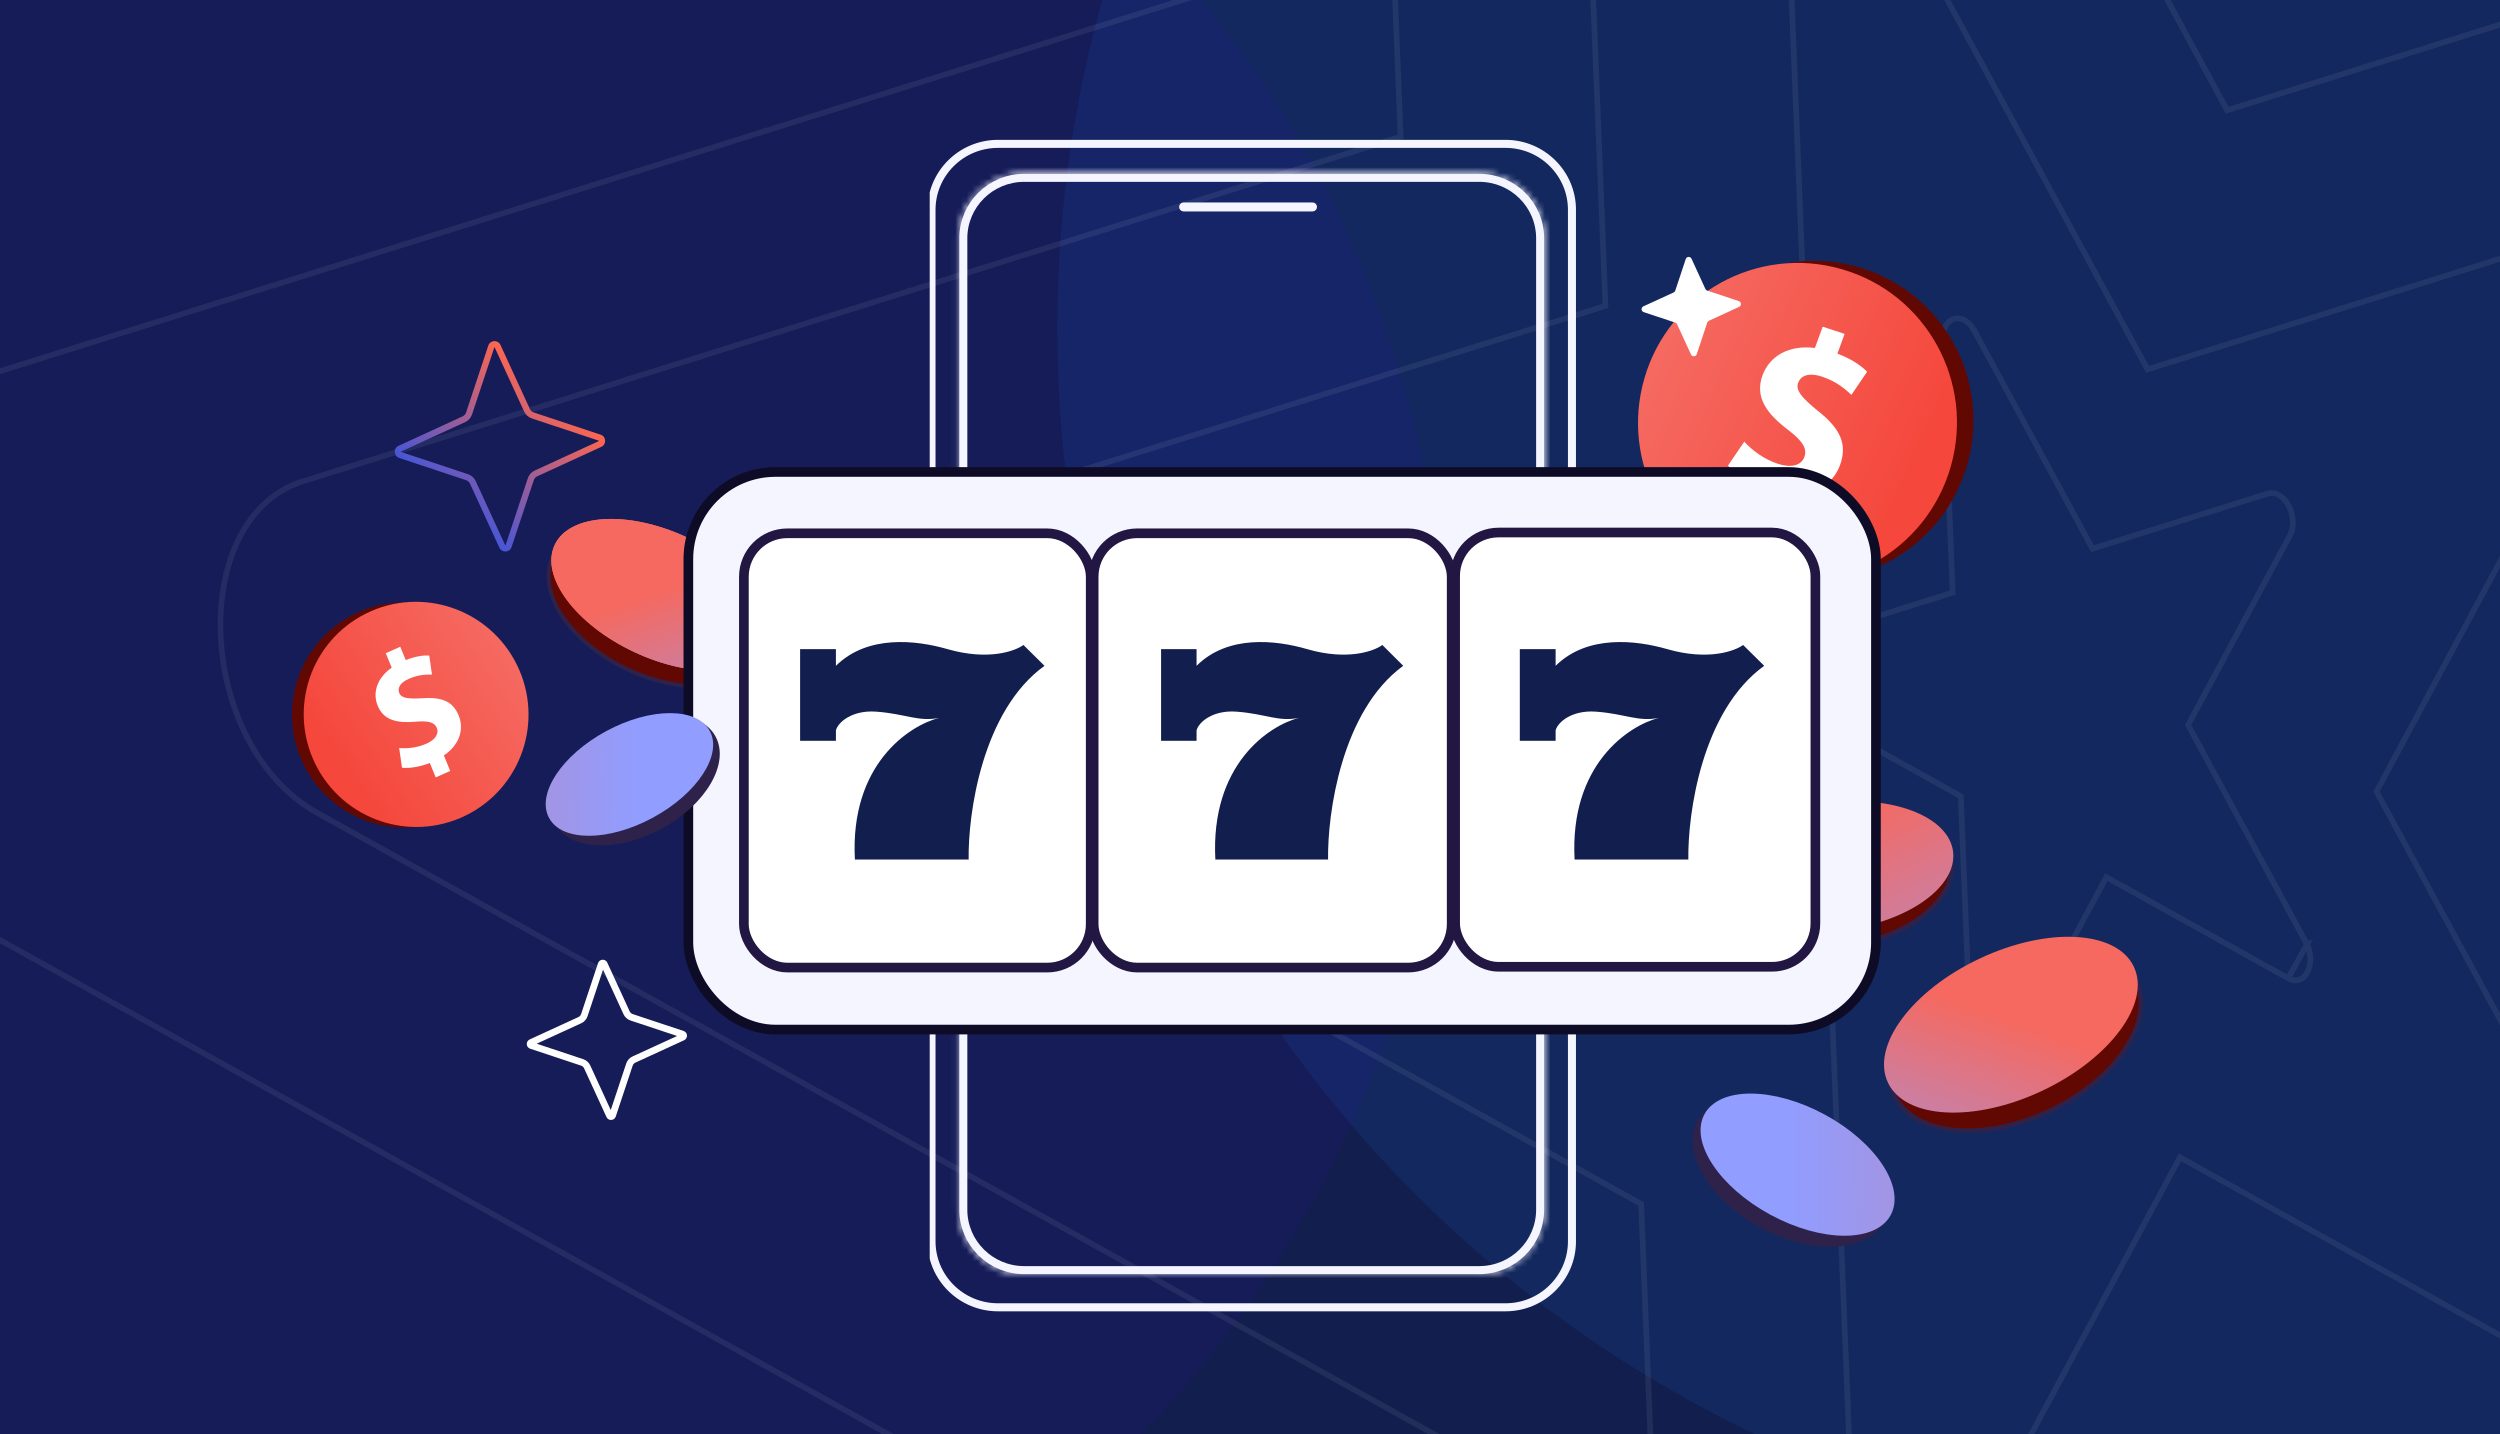 <svg width="441" height="253" viewBox="0 0 441 253" fill="none" xmlns="http://www.w3.org/2000/svg">
<g clip-path="url(#clip0_2382_132348)">
<rect width="441" height="253" fill="#121E4D"/>
<rect width="441" height="253" fill="#121E4D"/>
<g opacity="0.14" filter="url(#filter0_f_2382_132348)">
<ellipse cx="402.5" cy="58" rx="216" ry="216" transform="rotate(90 402.5 58)" fill="#1666CF"/>
</g>
<g filter="url(#filter1_f_2382_132348)">
<ellipse cx="64.5" cy="120.5" rx="190.5" ry="190.5" transform="rotate(90 64.5 120.5)" fill="#360BE0" fill-opacity="0.08"/>
</g>
<path d="M557.358 322.676L557.286 322.703L557.094 322.349L467.389 156.841L467.257 156.598L467.394 156.344L544.782 12.268C544.782 12.268 544.783 12.268 544.783 12.268C548.875 4.643 547.745 -5.16 543.756 -12.522C539.755 -19.904 533.037 -24.583 526.128 -22.378L526.126 -22.377L393.245 19.333L392.876 19.449L392.693 19.113L302.988 -146.396L302.988 -146.396C298.192 -155.259 291.074 -158.046 285.368 -156.255C279.672 -154.467 275.096 -148.024 275.534 -137.799L275.534 -137.798L283.183 53.547L283.199 53.959L282.813 54.08L149.932 95.79L149.931 95.791C143.017 97.942 139.713 105.744 140.06 114.261C140.406 122.752 144.392 131.66 151.72 135.728L151.72 135.728L289.269 212.257L289.5 212.385L289.511 212.662L297.159 404.007L296.669 404.053L297.159 404.008C297.56 414.249 302.724 422.114 308.768 425.478C311.788 427.159 315.002 427.705 317.948 426.908C320.883 426.113 323.618 423.967 325.672 420.129L325.672 420.128L403.061 276.052L403.307 275.594L403.735 275.832L541.283 352.36C544.941 354.391 548.322 354.606 551.188 353.573C554.062 352.538 556.484 350.225 558.175 347.075C561.515 340.853 561.954 331.439 557.358 322.676Z" stroke="white" stroke-opacity="0.07"/>
<path d="M646.072 414.765L645.964 414.805L645.773 414.451L515.328 173.777L515.197 173.534L515.333 173.28L627.868 -36.228C633.869 -47.408 632.202 -61.751 626.377 -72.501C620.54 -83.272 610.688 -90.188 600.492 -86.934L600.49 -86.933L407.261 -26.28L406.892 -26.164L406.71 -26.5L276.265 -267.174L276.265 -267.175C269.258 -280.122 258.817 -284.256 250.392 -281.611C241.977 -278.97 235.285 -269.473 235.924 -254.531L235.924 -254.53L247.047 23.714L247.063 24.125L246.677 24.247L53.448 84.9L53.447 84.9C43.24 88.076 38.419 99.573 38.926 112.001C39.431 124.404 45.252 137.441 55.99 143.401L55.991 143.402L256.006 254.686L256.237 254.814L256.249 255.091L267.371 533.335C267.956 548.3 275.503 559.809 284.362 564.741C288.789 567.205 293.519 568.016 297.869 566.838C302.208 565.664 306.235 562.494 309.248 556.862L309.248 556.861L421.784 347.354L422.03 346.895L422.458 347.133L622.473 458.417C627.836 461.394 632.817 461.72 637.053 460.193C641.297 458.664 644.86 455.253 647.342 450.631C652.263 441.465 652.878 427.613 646.072 414.765Z" stroke="white" stroke-opacity="0.07"/>
<path d="M724.061 495.719L723.923 495.769L723.731 495.415L557.473 188.663L557.341 188.42L557.477 188.167L700.909 -78.862C708.589 -93.169 706.449 -111.502 699.01 -125.231C691.56 -138.98 678.951 -147.863 665.866 -143.686L665.864 -143.686L419.584 -66.38L419.215 -66.264L419.033 -66.6L252.774 -373.352L252.774 -373.353C243.824 -389.89 230.462 -395.209 219.646 -391.814C208.84 -388.422 200.287 -376.24 201.104 -357.152L201.104 -357.151L215.281 -2.514L215.297 -2.102L214.911 -1.981L-31.369 75.325L-31.37 75.325C-44.473 79.402 -50.627 94.146 -49.981 110.013C-49.336 125.854 -41.901 142.521 -28.164 150.146L-28.164 150.146L226.767 291.983L226.998 292.112L227.009 292.389L241.185 647.026C241.933 666.143 251.573 680.856 262.907 687.165C268.572 690.318 274.635 691.361 280.219 689.85C285.793 688.341 290.955 684.271 294.811 677.063L295.238 677.293L294.812 677.062L438.244 410.033L438.49 409.575L438.918 409.813L693.848 551.65C700.71 555.459 707.097 555.882 712.538 553.922C717.987 551.958 722.554 547.581 725.73 541.665C732.041 529.912 732.81 512.157 724.061 495.719Z" stroke="white" stroke-opacity="0.07"/>
<path d="M468.459 230.401L468.422 230.414L468.231 230.06L419.348 139.87L419.216 139.627L419.353 139.373L461.524 60.862C461.524 60.862 461.524 60.862 461.524 60.862C463.704 56.801 463.112 51.547 460.962 47.58C458.801 43.592 455.225 41.155 451.608 42.309L451.606 42.31L379.195 65.039L378.827 65.155L378.644 64.818L329.762 -25.372L329.761 -25.372C327.18 -30.142 323.391 -31.58 320.41 -30.644C317.439 -29.712 314.984 -26.328 315.22 -20.83L315.22 -20.829L319.388 83.44L319.404 83.852L319.018 83.973L246.608 106.702L246.607 106.703C242.993 107.827 241.209 111.927 241.397 116.525C241.583 121.097 243.729 125.868 247.64 128.038L247.64 128.039L322.594 169.741L322.825 169.87L322.836 170.147L327.004 274.416L327.004 274.416C327.22 279.925 329.997 284.137 333.22 285.931C334.829 286.827 336.524 287.108 338.063 286.692C339.591 286.278 341.032 285.159 342.124 283.117L342.125 283.116L384.296 204.606L384.542 204.147L384.97 204.385L459.923 246.088C459.923 246.088 459.924 246.088 459.924 246.088C461.873 247.17 463.652 247.273 465.145 246.735C466.645 246.195 467.922 244.982 468.822 243.308C470.579 240.035 470.84 235.068 468.459 230.401Z" stroke="white" stroke-opacity="0.07"/>
<path d="M406.956 166.571L406.95 166.573L406.759 166.219L386.117 128.135L385.985 127.892L386.122 127.638L403.929 94.485C403.929 94.485 403.929 94.485 403.929 94.485C404.786 92.889 404.566 90.782 403.689 89.163C402.801 87.525 401.398 86.638 400.059 87.065L400.057 87.066L369.48 96.664L369.112 96.779L368.929 96.443L348.288 58.358L348.287 58.358C347.239 56.42 345.753 55.916 344.657 56.26C343.571 56.6 342.584 57.867 342.679 60.095L342.679 60.097L344.439 104.126L344.455 104.538L344.069 104.659L313.493 114.257L313.492 114.257C312.161 114.671 311.429 116.21 311.506 118.096C311.582 119.956 312.456 121.866 314.002 122.724L314.002 122.724L345.653 140.334L345.884 140.463L345.895 140.739L347.655 184.769L347.655 184.769C347.743 187.004 348.869 188.69 350.14 189.397C350.773 189.75 351.417 189.848 351.983 189.695C352.538 189.544 353.083 189.135 353.51 188.337L353.511 188.336L371.318 155.183L371.565 154.725L371.992 154.963L403.642 172.572L406.956 166.571ZM406.956 166.571C407.809 168.401 407.673 170.292 407.011 171.526C406.66 172.18 406.173 172.631 405.623 172.829C405.08 173.025 404.41 172.998 403.643 172.573L406.956 166.571Z" stroke="white" stroke-opacity="0.07"/>
<g clip-path="url(#clip1_2382_132348)">
<path d="M176.057 25.377H265.555C272.04 25.377 277.294 30.595 277.294 37.01V218.975C277.294 225.39 272.04 230.608 265.555 230.608H176.057C169.572 230.608 164.318 225.39 164.318 218.975V37.01C164.318 30.595 169.572 25.377 176.057 25.377Z" stroke="#F5F5FF" stroke-width="1.418"/>
<path d="M180.677 31.367H260.932C266.875 31.367 271.681 36.142 271.681 42.019V213.398C271.681 219.275 266.875 224.05 260.932 224.05H180.677C174.734 224.05 169.928 219.275 169.928 213.398V42.019C169.928 36.142 174.734 31.367 180.677 31.367Z" stroke="#F5F5FF" stroke-width="1.418"/>
<mask id="path-11-inside-1_2382_132348" fill="white">
<path d="M260.932 225.007H180.674C174.218 225.007 168.965 219.799 168.965 213.397V42.016C168.965 35.615 174.218 30.406 180.674 30.406H260.932C267.388 30.406 272.641 35.615 272.641 42.016V213.397C272.641 219.799 267.388 225.007 260.932 225.007ZM180.676 30.907C174.497 30.907 169.47 35.891 169.47 42.019V213.4C169.47 219.527 174.497 224.512 180.676 224.512H260.934C267.114 224.512 272.141 219.527 272.141 213.4V42.016C272.141 35.889 267.114 30.904 260.934 30.904H180.676V30.907Z"/>
</mask>
<path d="M180.676 30.907V32.324H182.094V30.907H180.676ZM180.676 30.904V29.487H179.259V30.904H180.676ZM260.932 223.59H180.674V226.425H260.932V223.59ZM180.674 223.59C174.989 223.59 170.382 219.004 170.382 213.397H167.547C167.547 220.593 173.446 226.425 180.674 226.425V223.59ZM170.382 213.397V42.016H167.547V213.397H170.382ZM170.382 42.016C170.382 36.409 174.989 31.824 180.674 31.824V28.989C173.446 28.989 167.547 34.821 167.547 42.016H170.382ZM180.674 31.824H260.932V28.989H180.674V31.824ZM260.932 31.824C266.616 31.824 271.223 36.409 271.223 42.016H274.059C274.059 34.821 268.159 28.989 260.932 28.989V31.824ZM271.223 42.016V213.397H274.059V42.016H271.223ZM271.223 213.397C271.223 219.004 266.616 223.59 260.932 223.59V226.425C268.159 226.425 274.059 220.593 274.059 213.397H271.223ZM180.676 29.489C173.725 29.489 168.052 35.097 168.052 42.019H170.887C170.887 36.685 175.268 32.324 180.676 32.324V29.489ZM168.052 42.019V213.4H170.887V42.019H168.052ZM168.052 213.4C168.052 220.322 173.725 225.929 180.676 225.929V223.094C175.268 223.094 170.887 218.733 170.887 213.4H168.052ZM180.676 225.929H260.934V223.094H180.676V225.929ZM260.934 225.929C267.886 225.929 273.559 220.322 273.559 213.4H270.724C270.724 218.733 266.343 223.094 260.934 223.094V225.929ZM273.559 213.4V42.016H270.724V213.4H273.559ZM273.559 42.016C273.559 35.094 267.886 29.487 260.934 29.487V32.322C266.343 32.322 270.724 36.683 270.724 42.016H273.559ZM260.934 29.487H180.676V32.322H260.934V29.487ZM179.259 30.904V30.907H182.094V30.904H179.259Z" fill="#F5F5FF" mask="url(#path-11-inside-1_2382_132348)"/>
<path d="M208.79 37.026H231.525C231.812 37.026 232.049 36.794 232.049 36.505C232.049 36.215 231.812 35.983 231.525 35.983H208.79C208.504 35.983 208.266 36.215 208.266 36.505C208.266 36.794 208.504 37.026 208.79 37.026Z" fill="#F5F5FF" stroke="#F5F5FF" stroke-width="0.545"/>
</g>
<path d="M312.202 101.293C327.128 105.586 342.716 96.936 347.02 81.972C351.324 67.009 342.714 51.398 327.788 47.105C312.863 42.811 297.275 51.462 292.971 66.425C288.667 81.389 297.277 97 312.202 101.293Z" fill="#620802"/>
<path d="M309.284 101.666C324.21 105.959 339.798 97.309 344.102 82.345C348.406 67.382 339.796 51.771 324.87 47.478C309.945 43.184 294.357 51.835 290.053 66.798C285.749 81.762 294.359 97.373 309.284 101.666Z" fill="url(#paint0_linear_2382_132348)"/>
<path d="M309.529 89.809L310.903 86.054C308.301 85.062 305.996 83.505 304.812 82.141L307.688 77.908C309.014 79.363 311.04 80.961 313.606 81.808C315.858 82.549 317.713 82.188 318.293 80.609C318.842 79.108 317.927 77.742 315.366 75.79C311.662 72.976 309.503 70.047 310.905 66.215C312.177 62.738 315.621 60.818 320.149 61.381L321.523 57.626L325.391 58.901L324.119 62.378C326.72 63.37 328.294 64.509 329.367 65.57L326.589 69.658C325.721 68.885 324.238 67.377 321.394 66.439C318.828 65.594 317.595 66.425 317.189 67.531C316.712 68.836 317.79 70.121 320.684 72.492C324.776 75.701 325.875 78.498 324.575 82.055C323.288 85.573 319.704 87.755 314.873 87.049L313.399 91.079L309.53 89.804L309.529 89.809Z" fill="white"/>
<path d="M344.194 152.077C344.613 155.374 342.795 158.704 339.375 161.423C335.961 164.135 331.004 166.188 325.31 166.91C319.617 167.632 314.304 166.883 310.321 165.109C306.33 163.331 303.739 160.559 303.321 157.263C302.902 153.967 304.72 150.636 308.14 147.918C311.554 145.205 316.511 143.153 322.205 142.43C327.898 141.708 333.211 142.457 337.194 144.232C341.185 146.01 343.776 148.781 344.194 152.077Z" fill="#620802" stroke="#2E224A" stroke-width="0.811"/>
<ellipse cx="21.006" cy="11.302" rx="21.006" ry="11.302" transform="matrix(0.992 -0.126 0.126 0.992 301.422 144.29)" fill="url(#paint1_linear_2382_132348)"/>
<path d="M376.848 173.154C378.476 176.609 377.669 180.886 374.91 185.052C372.155 189.21 367.49 193.193 361.558 195.989C355.627 198.785 349.586 199.848 344.626 199.326C339.656 198.804 335.844 196.704 334.215 193.249C332.587 189.794 333.394 185.516 336.153 181.351C338.908 177.192 343.573 173.21 349.504 170.414C355.436 167.618 361.477 166.554 366.437 167.076C371.406 167.599 375.219 169.699 376.848 173.154Z" fill="#620802" stroke="#2E224A" stroke-width="0.811"/>
<path d="M97.479 98.366C96.074 101.347 96.77 105.039 99.152 108.634C101.529 112.222 105.554 115.659 110.674 118.072C115.793 120.485 121.006 121.403 125.286 120.952C129.575 120.501 132.865 118.689 134.271 115.708C135.676 112.726 134.979 109.035 132.598 105.44C130.221 101.851 126.195 98.414 121.076 96.001C115.957 93.588 110.744 92.671 106.463 93.121C102.175 93.572 98.884 95.384 97.479 98.366Z" fill="#620802" stroke="#2E224A" stroke-width="0.7"/>
<ellipse cx="23.971" cy="12.897" rx="23.971" ry="12.897" transform="matrix(0.905 -0.426 0.426 0.905 327.533 179.295)" fill="url(#paint2_linear_2382_132348)"/>
<ellipse cx="20.687" cy="11.13" rx="20.687" ry="11.13" transform="matrix(-0.905 -0.426 -0.426 0.905 140.037 103.666)" fill="url(#paint3_linear_2382_132348)"/>
<ellipse cx="20.687" cy="11.13" rx="20.687" ry="11.13" transform="matrix(-0.905 -0.426 -0.426 0.905 140.037 103.666)" fill="url(#paint4_linear_2382_132348)"/>
<rect x="121.427" y="83.259" width="209.489" height="98.358" rx="15.368" fill="#F5F5FF" stroke="#0E0B26" stroke-width="1.705"/>
<rect x="131.222" y="94.075" width="61.178" height="76.605" rx="7.663" fill="white" stroke="#221643" stroke-width="1.705"/>
<rect x="192.921" y="94.075" width="63.156" height="76.605" rx="7.663" fill="white" stroke="#221643" stroke-width="1.705"/>
<rect x="256.685" y="93.938" width="63.551" height="76.605" rx="7.663" fill="white" stroke="#221643" stroke-width="1.705"/>
<path d="M147.456 114.509V117.449C153.031 111.938 161.578 112.902 167.153 114.509C174.288 116.567 179.045 114.877 180.531 113.774L184.248 117.449C173.247 125.385 170.745 143.536 170.869 151.62H150.801C149.909 134.865 160.339 127.982 165.666 126.635C161.95 127.369 159.72 125.9 154.517 125.533C150.355 125.239 147.828 127.369 147.456 128.839V130.676H141.139V114.509H147.456Z" fill="#121E4D"/>
<path d="M211.074 114.509V117.449C216.597 111.938 225.066 112.902 230.59 114.509C237.66 116.567 242.373 114.877 243.846 113.774L247.528 117.449C236.629 125.385 234.149 143.536 234.272 151.62H214.388C213.504 134.865 223.839 127.982 229.117 126.635C225.435 127.369 223.225 125.9 218.07 125.533C213.946 125.239 211.442 127.369 211.074 128.839V130.676H204.814V114.509H211.074Z" fill="#121E4D"/>
<path d="M274.411 114.509V117.449C279.986 111.938 288.533 112.902 294.108 114.509C301.243 116.567 306 114.877 307.486 113.774L311.203 117.449C300.202 125.385 297.7 143.536 297.824 151.62H277.756C276.864 134.865 287.295 127.982 292.621 126.635C288.905 127.369 286.675 125.9 281.472 125.533C277.31 125.239 274.783 127.369 274.411 128.839V130.676H268.094V114.509H274.411Z" fill="#121E4D"/>
<ellipse cx="18.687" cy="11.337" rx="18.687" ry="11.337" transform="matrix(0.879 0.476 -0.476 0.879 304.895 187.713)" fill="#2E224A"/>
<ellipse cx="16.127" cy="9.783" rx="16.127" ry="9.783" transform="matrix(-0.879 0.476 0.476 0.879 121.562 121.311)" fill="#2E224A"/>
<ellipse cx="18.687" cy="10.054" rx="18.687" ry="10.054" transform="matrix(0.879 0.476 -0.476 0.879 305.453 187.713)" fill="url(#paint5_linear_2382_132348)"/>
<ellipse cx="16.127" cy="8.677" rx="16.127" ry="8.677" transform="matrix(-0.879 0.476 0.476 0.879 121.076 121.311)" fill="url(#paint6_linear_2382_132348)"/>
<path d="M301.157 51.265L306.73 53.117C307.197 53.272 307.237 53.921 306.786 54.131L301.45 56.582C301.315 56.643 301.209 56.761 301.159 56.906L299.308 62.479C299.153 62.946 298.504 62.985 298.294 62.535L295.843 57.198C295.782 57.063 295.664 56.958 295.519 56.908L289.946 55.057C289.479 54.901 289.44 54.252 289.891 54.042L295.227 51.592C295.362 51.53 295.467 51.413 295.517 51.267L297.368 45.694C297.524 45.227 298.173 45.188 298.382 45.639L300.833 50.975C300.895 51.11 301.012 51.215 301.157 51.265Z" fill="white"/>
<path fill-rule="evenodd" clip-rule="evenodd" d="M93.797 73.807C93.213 73.607 92.723 73.178 92.462 72.604C92.462 72.603 92.461 72.602 92.461 72.602L87.276 61.313C87.276 61.312 87.275 61.312 87.275 61.311C87.268 61.296 87.263 61.29 87.261 61.289C87.26 61.288 87.26 61.287 87.259 61.287C87.257 61.286 87.246 61.281 87.228 61.282C87.209 61.283 87.198 61.289 87.196 61.291C87.196 61.291 87.196 61.291 87.195 61.292C87.195 61.292 87.191 61.298 87.186 61.313C87.186 61.313 87.186 61.313 87.186 61.313L83.263 73.122C83.063 73.707 82.634 74.196 82.06 74.457C82.059 74.458 82.058 74.458 82.058 74.459L70.769 79.644C70.769 79.644 70.768 79.644 70.768 79.644C70.752 79.652 70.746 79.657 70.745 79.658C70.744 79.659 70.744 79.66 70.743 79.66C70.742 79.662 70.737 79.673 70.738 79.692C70.74 79.711 70.746 79.721 70.747 79.723C70.748 79.724 70.748 79.724 70.748 79.725C70.749 79.725 70.754 79.729 70.769 79.734C70.769 79.734 70.769 79.734 70.769 79.734L82.578 83.657C83.163 83.857 83.652 84.286 83.913 84.86C83.914 84.861 83.914 84.861 83.914 84.862L89.099 96.151C89.1 96.152 89.1 96.152 89.1 96.153C89.107 96.168 89.113 96.174 89.114 96.175C89.115 96.176 89.115 96.177 89.116 96.177C89.118 96.178 89.129 96.183 89.148 96.182C89.166 96.181 89.177 96.175 89.179 96.173C89.18 96.173 89.18 96.173 89.18 96.172C89.18 96.171 89.185 96.166 89.19 96.151C89.19 96.151 89.19 96.151 89.19 96.151L93.112 84.342C93.313 83.757 93.742 83.267 94.315 83.006C94.316 83.006 94.317 83.006 94.318 83.005L105.606 77.82C105.607 77.82 105.607 77.82 105.608 77.819C105.623 77.812 105.629 77.807 105.63 77.806C105.631 77.804 105.632 77.804 105.632 77.803C105.633 77.801 105.638 77.79 105.637 77.772C105.636 77.753 105.63 77.743 105.628 77.74C105.628 77.74 105.628 77.74 105.627 77.739C105.627 77.739 105.621 77.735 105.606 77.73C105.606 77.73 105.606 77.73 105.606 77.73L93.797 73.807ZM106.074 78.825L94.776 84.015C94.489 84.145 94.266 84.394 94.161 84.701L90.242 96.501C89.912 97.489 88.538 97.573 88.094 96.619L82.905 85.32C82.775 85.034 82.526 84.811 82.219 84.705L70.42 80.786C69.431 80.457 69.347 79.083 70.302 78.639L81.6 73.449C81.886 73.319 82.109 73.07 82.215 72.763L86.134 60.963C86.463 59.974 87.837 59.891 88.281 60.845L93.47 72.144C93.6 72.43 93.849 72.653 94.157 72.758L105.956 76.678C106.945 77.007 107.028 78.381 106.074 78.825Z" fill="url(#paint7_linear_2382_132348)"/>
<path fill-rule="evenodd" clip-rule="evenodd" d="M111.212 180.015C110.678 179.832 110.228 179.439 109.987 178.911C109.986 178.909 109.986 178.908 109.985 178.907L106.374 171.046L103.642 179.272C103.459 179.806 103.066 180.256 102.537 180.497C102.536 180.498 102.535 180.498 102.534 180.499L94.672 184.11L102.899 186.842C103.433 187.026 103.883 187.418 104.124 187.947C104.124 187.948 104.125 187.949 104.125 187.95L107.736 195.812L110.469 187.586C110.652 187.052 111.044 186.601 111.573 186.36C111.574 186.36 111.575 186.359 111.576 186.359L119.438 182.748L111.212 180.015ZM120.676 183.5L112.072 187.452C111.854 187.551 111.684 187.74 111.604 187.975L108.619 196.961C108.369 197.714 107.322 197.777 106.984 197.05L103.032 188.446C102.933 188.228 102.744 188.058 102.509 187.978L93.524 184.993C92.771 184.742 92.707 183.696 93.434 183.358L102.038 179.406C102.256 179.307 102.426 179.117 102.506 178.883L105.491 169.897C105.742 169.144 106.788 169.08 107.126 169.807L111.078 178.412C111.177 178.63 111.367 178.8 111.601 178.88L120.586 181.865C121.339 182.115 121.403 183.162 120.676 183.5Z" fill="white"/>
<path d="M80.132 143.934C70.321 148.783 58.427 144.74 53.567 134.904C48.706 125.068 52.718 113.164 62.529 108.315C72.34 103.467 84.233 107.51 89.094 117.346C93.955 127.182 89.942 139.086 80.132 143.934Z" fill="#620802"/>
<path d="M82.206 143.828C72.395 148.677 60.502 144.634 55.641 134.798C50.78 124.962 54.793 113.058 64.603 108.209C74.414 103.36 86.308 107.403 91.168 117.239C96.029 127.075 92.016 138.979 82.206 143.828Z" fill="url(#paint8_linear_2382_132348)"/>
<path d="M76.862 137.139L75.821 134.594C74.04 135.295 72.147 135.571 70.914 135.427L70.414 131.943C71.762 132.068 73.532 131.941 75.229 131.184C76.716 130.517 77.492 129.474 77.055 128.403C76.639 127.386 75.541 127.115 73.336 127.31C70.15 127.595 67.696 127.107 66.633 124.51C65.669 122.153 66.53 119.582 69.092 117.77L68.051 115.225L70.608 114.082L71.572 116.438C73.353 115.737 74.681 115.587 75.718 115.63L76.199 118.994C75.4 119.003 73.948 118.924 72.068 119.764C70.372 120.524 70.131 121.517 70.436 122.268C70.799 123.152 71.942 123.305 74.51 123.17C78.077 122.905 79.931 123.818 80.918 126.228C81.893 128.612 81.082 131.381 78.3 133.26L79.418 135.992L76.861 137.135L76.862 137.139Z" fill="white"/>
</g>
<defs>
<filter id="filter0_f_2382_132348" x="36.5" y="-308" width="732" height="732" filterUnits="userSpaceOnUse" color-interpolation-filters="sRGB">
<feFlood flood-opacity="0" result="BackgroundImageFix"/>
<feBlend mode="normal" in="SourceGraphic" in2="BackgroundImageFix" result="shape"/>
<feGaussianBlur stdDeviation="75" result="effect1_foregroundBlur_2382_132348"/>
</filter>
<filter id="filter1_f_2382_132348" x="-306" y="-250" width="741" height="741" filterUnits="userSpaceOnUse" color-interpolation-filters="sRGB">
<feFlood flood-opacity="0" result="BackgroundImageFix"/>
<feBlend mode="normal" in="SourceGraphic" in2="BackgroundImageFix" result="shape"/>
<feGaussianBlur stdDeviation="90" result="effect1_foregroundBlur_2382_132348"/>
</filter>
<linearGradient id="paint0_linear_2382_132348" x1="291.187" y1="66.604" x2="336.506" y2="87.023" gradientUnits="userSpaceOnUse">
<stop stop-color="#F56960"/>
<stop offset="1" stop-color="#F5473C"/>
</linearGradient>
<linearGradient id="paint1_linear_2382_132348" x1="21.028" y1="-17.243" x2="44.687" y2="56.306" gradientUnits="userSpaceOnUse">
<stop offset="0.245" stop-color="#F56960"/>
<stop offset="1" stop-color="#919DFF"/>
</linearGradient>
<linearGradient id="paint2_linear_2382_132348" x1="39.848" y1="-4.312" x2="-9.23" y2="45.87" gradientUnits="userSpaceOnUse">
<stop offset="0.323" stop-color="#F56960"/>
<stop offset="1" stop-color="#919DFF"/>
</linearGradient>
<linearGradient id="paint3_linear_2382_132348" x1="34.388" y1="-3.721" x2="-7.965" y2="39.585" gradientUnits="userSpaceOnUse">
<stop offset="0.323" stop-color="#F56960"/>
<stop offset="1" stop-color="#919DFF"/>
</linearGradient>
<linearGradient id="paint4_linear_2382_132348" x1="34.388" y1="-3.721" x2="-7.965" y2="39.585" gradientUnits="userSpaceOnUse">
<stop offset="0.323" stop-color="#F56960"/>
<stop offset="1" stop-color="#919DFF"/>
</linearGradient>
<linearGradient id="paint5_linear_2382_132348" x1="112.657" y1="-45.619" x2="-6.989" y2="20.16" gradientUnits="userSpaceOnUse">
<stop stop-color="#F56960"/>
<stop offset="0.812" stop-color="#919DFF"/>
</linearGradient>
<linearGradient id="paint6_linear_2382_132348" x1="97.222" y1="-39.369" x2="-6.032" y2="17.398" gradientUnits="userSpaceOnUse">
<stop stop-color="#F56960"/>
<stop offset="0.812" stop-color="#919DFF"/>
</linearGradient>
<linearGradient id="paint7_linear_2382_132348" x1="97.184" y1="68.688" x2="79.191" y2="88.775" gradientUnits="userSpaceOnUse">
<stop stop-color="#FF664E"/>
<stop offset="1" stop-color="#4656D7"/>
</linearGradient>
<linearGradient id="paint8_linear_2382_132348" x1="90.358" y1="117.246" x2="61.494" y2="137.088" gradientUnits="userSpaceOnUse">
<stop stop-color="#F56960"/>
<stop offset="1" stop-color="#F5473C"/>
</linearGradient>
<clipPath id="clip0_2382_132348">
<rect width="441" height="253" fill="white"/>
</clipPath>
<clipPath id="clip1_2382_132348">
<rect width="114" height="226" fill="white" transform="translate(164 15)"/>
</clipPath>
</defs>
</svg>
